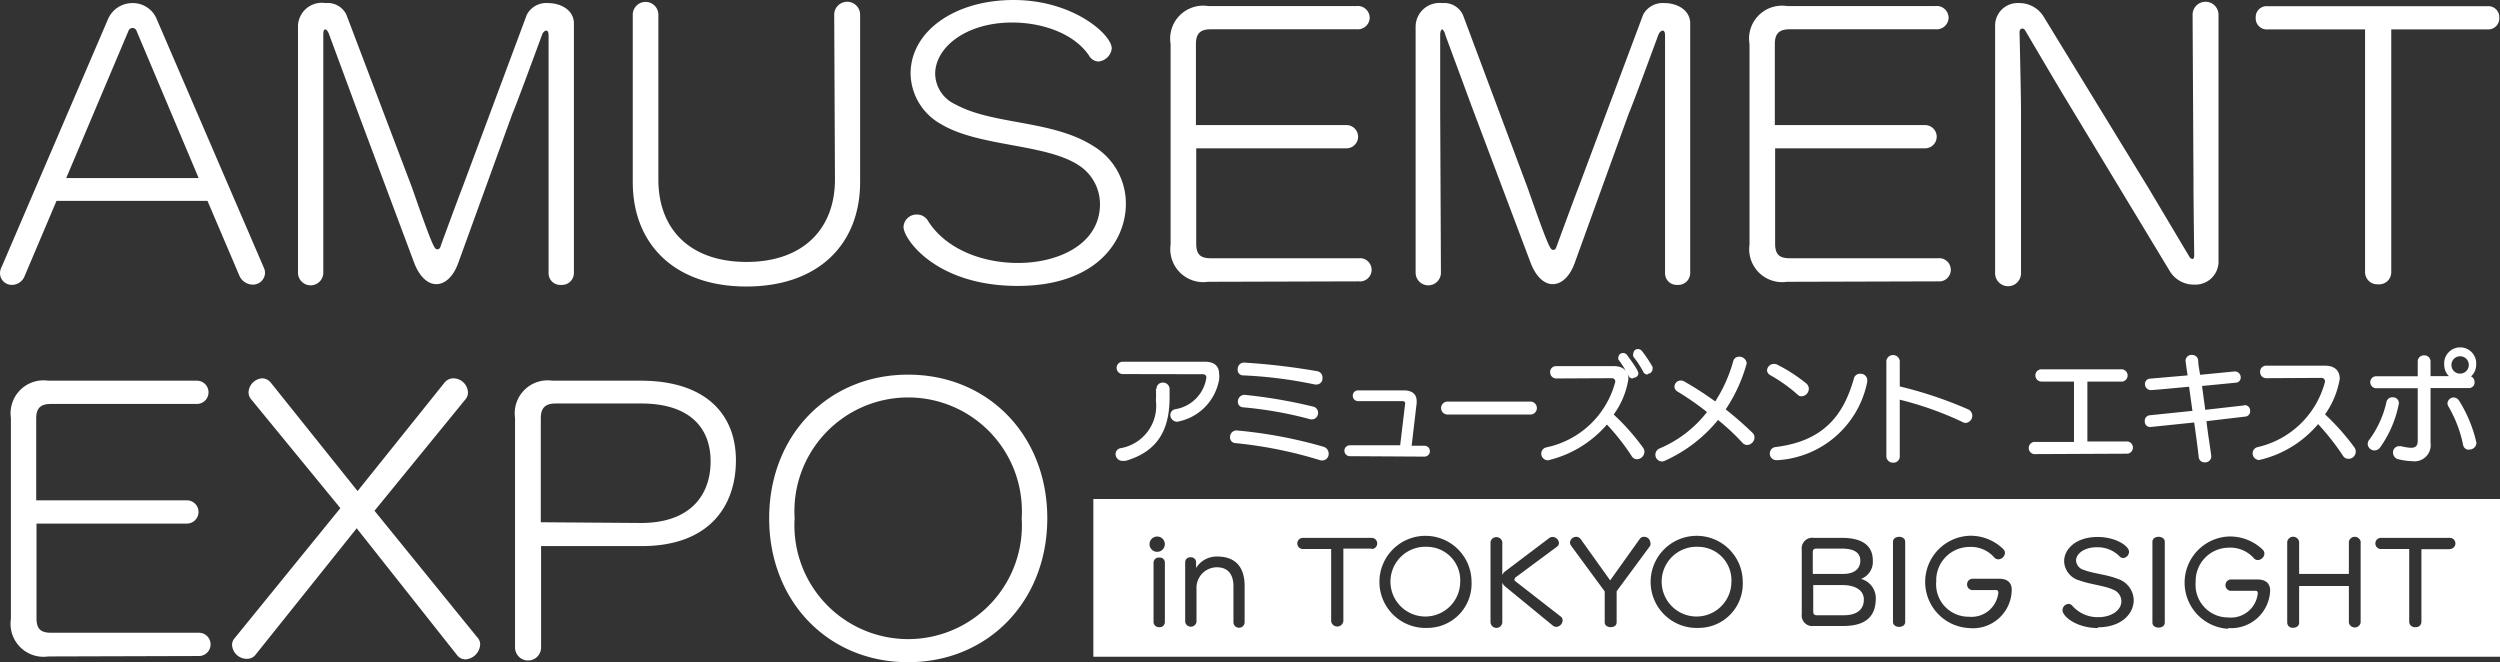 <svg xmlns="http://www.w3.org/2000/svg" width="169.89" height="45"><rect width="100%" height="100%" fill="#333333" stroke="none"/><defs><style>.b1389355-765c-4a76-b3c2-e000b7d118a7{fill:#fff}</style></defs><g id="a8fc09f7-0412-4dc4-93cb-65f7ab94546b" data-name="レイヤー 2"><g id="f399e93a-277d-4465-ae59-7f46210a996f" data-name="トップページ"><path class="b1389355-765c-4a76-b3c2-e000b7d118a7" d="M14.1 13.65H3.84l-2.17 5.12a.93.93 0 01-.85.59.8.8 0 01-.82-.78.87.87 0 01.09-.39L7.34 1.3A1.8 1.8 0 019 .21a1.75 1.75 0 011.65 1.09l7.27 16.87a.87.87 0 01.09.39.82.82 0 01-.87.78 1 1 0 01-.87-.6zM9.28 2.1a.29.29 0 00-.55 0l-4.23 10h9zm28 16.44V2.42c0-.25-.07-.34-.16-.34s-.23.11-.29.3c0 0-1.76 4.8-2 5.32l-3.7 10.2c-.34.93-.91 1.41-1.48 1.41s-1.12-.48-1.49-1.41l-4-10.7c-.14-.39-1.78-4.82-1.78-4.82-.07-.21-.18-.38-.28-.38s-.13.12-.13.39v16.14a.86.86 0 01-1.72 0V1.78A1.62 1.62 0 0122.13.21a1.41 1.41 0 011.41.79L28 12.75c1.41 4.05 1.53 4.19 1.71 4.19s.21-.12.27-.32c0 0 1.28-3.48 1.44-3.87L35.8 1a1.49 1.49 0 011.44-.79C38.08.21 39 .66 39 1.6v16.94a.81.81 0 01-.87.82.79.79 0 01-.85-.8zM56.69 1a.88.88 0 011.76 0v11.37c0 4.27-2.88 7.1-7.73 7.1S43 16.62 43 12.37V1a.87.87 0 011.74 0v11.2c0 3.4 2.17 5.6 6 5.6s6-2.24 6-5.6zm12.46 18.43c-5.56 0-7.75-3.2-7.75-4a.88.88 0 01.91-.85.86.86 0 01.76.44c1.21 1.92 3.7 2.85 6.1 2.85 2.83 0 5.58-1.32 5.58-4a3.14 3.14 0 00-1.4-2.61c-2.26-1.52-6.81-1.26-9.41-2.83A4 4 0 0161.88 5c0-2.84 2.95-5 7-5s6.67 2.35 6.67 3.29a1 1 0 01-.93.89.78.78 0 01-.62-.41c-1-1.48-3.14-2.24-5.22-2.24-3.11 0-5.23 1.67-5.23 3.5a2.33 2.33 0 001.37 2.06c2.56 1.41 6.58 1.05 9.37 2.83a4.55 4.55 0 012.22 3.93c0 2.52-1.99 5.58-7.36 5.58zm12.94-.28a2.24 2.24 0 01-2.54-2.53V3A2.24 2.24 0 0182.09.41h10.1a.81.81 0 01.89.8.81.81 0 01-.87.78h-9.94c-.71 0-1 .3-1 1V8.5H91.5a.79.79 0 110 1.58H81.29v6.47c0 .73.27 1 1 1h10.04a.79.79 0 110 1.57zm31.06-.61V2.42c0-.25-.07-.34-.16-.34s-.23.11-.3.3c0 0-1.76 4.8-2 5.32L107 17.9c-.34.93-.91 1.41-1.48 1.41s-1.12-.48-1.49-1.41L100 7.2c-.14-.39-1.78-4.82-1.78-4.82-.04-.21-.16-.38-.22-.38s-.13.12-.13.39V7.6l.05 10.93a.86.86 0 01-1.72 0V1.78A1.62 1.62 0 0198 .21a1.41 1.41 0 011.41.79l4.41 11.79c1.42 4.05 1.54 4.19 1.72 4.19s.2-.12.27-.32c0 0 1.28-3.48 1.44-3.87L111.66 1a1.5 1.5 0 011.44-.79c.85 0 1.76.45 1.76 1.39v16.94a.81.81 0 01-.86.82.79.79 0 01-.85-.8zm8.28.61a2.24 2.24 0 01-2.54-2.53V3a2.24 2.24 0 012.54-2.59h10.1a.81.81 0 01.89.8.81.81 0 01-.87.78h-9.94c-.71 0-1 .3-1 1V8.5h10.21a.79.79 0 110 1.58h-10.19v6.47c0 .73.27 1 1 1h10.06a.79.79 0 110 1.57zm18.85-12.59c-.54-.89-2.65-4.48-2.65-4.48a.25.25 0 00-.2-.14c-.09 0-.19.07-.19.25 0 0 .1 4.28.1 5.38v11a.88.88 0 01-1.76 0V1.78a1.53 1.53 0 011.64-1.57 1.93 1.93 0 011.65.91l7.2 11.77 2.72 4.57a.28.28 0 00.2.14c.07 0 .12-.07.12-.25 0 0-.05-3.54-.05-5.08L149 1a.88.88 0 011.76 0v16.67a1.57 1.57 0 01-1.65 1.67 1.9 1.9 0 01-1.62-.85zM160.72 2h-6.65a.75.75 0 01-.78-.8.74.74 0 01.78-.78h15a.74.74 0 01.77.78.75.75 0 01-.77.8h-6.57v16.5a.82.82 0 01-.89.82.83.83 0 01-.89-.82zM3.28 44.61a2.24 2.24 0 01-2.54-2.54V28.4a2.24 2.24 0 012.54-2.53h10.1a.79.79 0 110 1.58H3.46c-.71 0-1 .29-1 1V34H12.7a.79.79 0 110 1.58H2.48V42c0 .73.27 1 1 1h10.04a.79.79 0 110 1.58zm20.96-8.71l-6.88 8.6a.72.72 0 01-.59.27 1 1 0 01-1-.94.7.7 0 01.19-.48l7.17-8.82-6.05-7.38a.75.75 0 01-.19-.5 1 1 0 01.92-.94.77.77 0 01.59.29l5.9 7.37L30.21 26a.77.77 0 01.59-.29 1 1 0 011 .94.7.7 0 01-.18.5l-6.17 7.56 7 8.62a.69.69 0 01.18.48 1.08 1.08 0 01-1 1 .73.73 0 01-.57-.29zm12.53 1.21V44A.87.87 0 1135 44V28.4a2.24 2.24 0 012.54-2.53h6c4.39 0 6.47 2.26 6.47 5.41s-1.85 5.83-6.4 5.83zm6.79-1.57c3.31 0 4.73-1.85 4.73-4.19s-1.49-3.93-4.71-3.93h-5.83c-.71 0-1 .32-1 1v7.07zm8.71-.32c0-5.63 4-9.76 9.44-9.76s9.46 4.13 9.46 9.76S67.15 45 61.71 45s-9.44-4.14-9.44-9.78zm17.16 0a7.73 7.73 0 10-15.43 0 7.73 7.73 0 1015.43 0zm9.16-8.8A.42.42 0 0179 26a.45.45 0 01.48.4v.61c0 2.11-.74 3.66-3 4.31h-.19a.47.47 0 01-.48-.46.41.41 0 01.32-.4 2.92 2.92 0 002.42-3.24 7 7 0 000-.77zm-2.29-1a.42.42 0 010-.84h5.55c.66 0 1 .27 1 .87a1.23 1.23 0 010 .32A3.53 3.53 0 0180 28.66a.47.47 0 01-.47-.46.41.41 0 01.38-.4 2.54 2.54 0 002.07-2.13c0-.18-.11-.24-.27-.24zm13.4 5.85a29.2 29.2 0 00-5.77-1.16.38.38 0 01-.34-.4.44.44 0 01.44-.46 31.21 31.21 0 015.91 1.11.48.48 0 01.35.46.44.44 0 01-.43.47.47.47 0 01-.16-.02zm-5.59-6.18a.43.43 0 01.43-.45 45 45 0 015 .59.43.43 0 01.33.45.41.41 0 01-.39.45h-.12a29.94 29.94 0 00-4.86-.62.37.37 0 01-.39-.42zM89 28.48a26.17 26.17 0 00-4.53-.8.37.37 0 01-.35-.38.46.46 0 01.44-.47 34.14 34.14 0 014.67.8.42.42 0 01.34.42.43.43 0 01-.42.45.41.41 0 01-.15-.02zM91.73 31a.37.37 0 010-.74h3.42l.34-2.85c0-.1-.07-.15-.19-.15h-3a.36.36 0 01-.37-.37.35.35 0 01.37-.36h3.11c.5 0 .86.22.86.72a.76.76 0 010 .15l-.34 2.89h.87a.37.37 0 010 .74zm6.64-2.83a.44.44 0 010-.88H104a.44.44 0 010 .88zm7.39-2.45a.42.42 0 01-.42-.43.4.4 0 01.42-.41h3.9c.68 0 1 .36 1 .88a5.59 5.59 0 01-1 2.41 15.11 15.11 0 012 2.26.48.48 0 01.09.27.53.53 0 01-.5.51.46.46 0 01-.39-.25 15.31 15.31 0 00-1.66-2.11 7.58 7.58 0 01-4 2.43.45.45 0 01-.46-.46.43.43 0 01.35-.42 6.14 6.14 0 004.68-4.46.23.23 0 00-.25-.24zm5.19 0a.3.3 0 01-.28-.18 7.38 7.38 0 00-.69-1.11.25.25 0 010-.16.31.31 0 01.32-.28.33.33 0 01.27.14c.6.82.77 1.09.77 1.28a.33.33 0 01-.34.26zm1-.27a.31.31 0 01-.28-.18 6.1 6.1 0 00-.65-1A.29.29 0 01111 24a.3.3 0 01.31-.28.35.35 0 01.29.16 8.71 8.71 0 01.7 1.05.5.5 0 010 .16.33.33 0 01-.3.31zm1.21 5.85a.49.49 0 01-.22.06.46.46 0 01-.15-.89A8 8 0 00116 28a19.48 19.48 0 00-2-1.39.39.39 0 01-.21-.33.42.42 0 01.43-.42.47.47 0 01.25.07 22.8 22.8 0 012.09 1.35 10 10 0 001.22-2.72.4.4 0 01.41-.32.5.5 0 01.51.45 10.61 10.61 0 01-1.43 3.13 23.26 23.26 0 011.82 1.59.44.44 0 01.14.31.53.53 0 01-.5.52.45.45 0 01-.33-.16 14.52 14.52 0 00-1.65-1.54 9.89 9.89 0 01-3.59 2.76zm8.99-4.49a10.55 10.55 0 00-1.84-1.31.41.41 0 01-.23-.33.47.47 0 01.48-.44.47.47 0 01.25.07 10.75 10.75 0 011.94 1.26.47.47 0 01.17.37.52.52 0 01-.49.5.36.36 0 01-.28-.12zm-1.34 4.46h-.08a.44.44 0 01-.46-.45.43.43 0 01.39-.44c3.31-.41 4.63-2.2 5.33-4.68a.42.42 0 01.43-.3.44.44 0 01.47.41.71.71 0 010 .14 6.62 6.62 0 01-6.08 5.32zm7.38-6.75a.46.46 0 01.91 0v1.74a27.63 27.63 0 014.65 1.56.48.48 0 01.28.42.49.49 0 01-.45.5.43.43 0 01-.23-.07 22.87 22.87 0 00-4.25-1.51V31a.42.42 0 01-.45.44.44.44 0 01-.46-.44zm10.03 6.34a.42.42 0 010-.83h2.72v-4.1h-2.2a.41.41 0 01-.42-.42.4.4 0 01.42-.41h5.36a.42.42 0 110 .83h-2.25V30h2.74a.42.42 0 010 .83zm14.31-3.33a.37.37 0 01.38.38.36.36 0 01-.33.4l-2.63.31c0 .28.32 2.27.32 2.39a.41.41 0 01-.44.41.39.39 0 01-.41-.33c-.09-.79-.2-1.58-.31-2.38l-3 .31a.37.37 0 01-.36-.4.37.37 0 01.34-.4l2.9-.3c-.08-.55-.15-1.09-.23-1.64-2.09.2-2.54.23-2.6.23a.41.41 0 01-.4-.41.37.37 0 01.37-.37l2.53-.22c-.06-.36-.14-1-.14-1a.4.4 0 01.43-.39.41.41 0 01.43.35c0 .33.08.66.13 1l2.36-.23a.4.4 0 01.4.41.35.35 0 01-.27.35l-2.36.23.22 1.62 2.64-.3zM154 25.7a.41.41 0 01-.41-.43.4.4 0 01.41-.42h4c.68 0 1 .36 1 .89a5.86 5.86 0 01-1 2.42 15.67 15.67 0 012 2.25.49.49 0 01-.42.77.43.43 0 01-.38-.24 17 17 0 00-1.67-2.12 7.4 7.4 0 01-4 2.44.45.45 0 01-.45-.45.43.43 0 01.36-.43 6.15 6.15 0 004.56-4.44.24.24 0 00-.25-.26zm8.59 1.3a.4.4 0 01.43.41 7.59 7.59 0 01-1.28 3 .48.48 0 01-.38.2.46.46 0 01-.46-.44.44.44 0 01.11-.29 6.79 6.79 0 001.17-2.59.4.4 0 01.41-.29zm1.71-.62h-2.88a.41.41 0 010-.81h2.88v-1a.41.41 0 01.44-.42.41.41 0 01.43.41v1h1.25a1.06 1.06 0 01-.32-.76 1.09 1.09 0 112.17 0 1.05 1.05 0 01-.35.78.41.41 0 01.24.39.37.37 0 01-.37.4h-2.62v3.72a1.1 1.1 0 01-1.24 1.25 4.39 4.39 0 01-.94-.13.46.46 0 01-.37-.45.42.42 0 01.42-.44h.13a3 3 0 00.67.11c.34 0 .46-.16.46-.49zm3.48 4.18a.39.39 0 01-.4-.34 8.59 8.59 0 00-1-2.61.45.45 0 01-.06-.2.43.43 0 01.43-.4.45.45 0 01.36.22 9.09 9.09 0 011.18 2.87.48.48 0 01-.51.45zm-.6-6.35a.59.59 0 00-.59.6.58.58 0 00.59.58.59.59 0 100-1.18zm-51.75 12.95a2.37 2.37 0 102.23 2.38 2.27 2.27 0 00-2.23-2.38zm10.99.95c0-.55-.41-.83-1.27-.83h-1.71c-.18 0-.25.08-.25.25V39h2.09c.72 0 1.14-.35 1.14-.89zM97 37.16a2.37 2.37 0 102.23 2.38A2.27 2.27 0 0097 37.16zm28.22 2.6h-2v1.78c0 .2.07.27.27.27h1.8c.95 0 1.37-.43 1.37-1.07s-.6-.98-1.44-.98z"/><path class="b1389355-765c-4a76-b3c2-e000b7d118a7" d="M74.3 33.91v10.72h95.59V33.91zm4.86 8.36a.35.35 0 01-.38.35.36.36 0 01-.39-.35v-4.05a.35.35 0 01.39-.33.34.34 0 01.38.33zm-.38-4.79a.52.52 0 110-1 .52.52 0 010 1zm5.8 4.8a.38.38 0 01-.76 0v-2.45c0-.82-.4-1.28-1.12-1.28A1.39 1.39 0 0081.31 40v2.26a.39.39 0 01-.77 0V38.2a.34.34 0 01.37-.33.34.34 0 01.37.32v.41a1.64 1.64 0 011.44-.78c1.25 0 1.86.73 1.86 2zm8.63-5h-1.92v4.94a.42.42 0 01-.83 0v-4.91h-1.92a.38.38 0 010-.76h4.67a.38.38 0 010 .76zM97 42.67a3.13 3.13 0 113-3.13 3 3 0 01-3 3.13zm8.76-.07a.4.4 0 01-.24-.09l-3.24-2.66a.67.67 0 01-.19-.26v2.68a.4.4 0 01-.8 0v-5.45a.41.41 0 01.8 0v2.26a.59.59 0 01.18-.24l3-2.27a.38.38 0 01.24-.08.44.44 0 01.43.41.33.33 0 01-.16.27L103 39.23a.15.15 0 00-.07.12.14.14 0 000 .11l3.12 2.43a.31.31 0 01.14.27.46.46 0 01-.43.44zm6.38-5.51l-2.28 3.09v2.11c0 .23-.2.33-.4.33s-.41-.1-.41-.33v-2.1l-2.28-3.1a.46.46 0 01-.08-.22.42.42 0 01.42-.39.37.37 0 01.31.16l2 2.8 2-2.8a.34.34 0 01.3-.16.42.42 0 01.43.38.38.38 0 01-.01.23zm3.29 5.58a3.13 3.13 0 113-3.13 3 3 0 01-3 3.13zm9.82-.13h-2a.72.72 0 01-.81-.81v-4.37a.72.72 0 01.81-.81h1.91c1.35 0 2.11.49 2.11 1.55a1.24 1.24 0 01-.8 1.24 1.36 1.36 0 011 1.4c-.03 1.26-.81 1.8-2.22 1.8zm4.22-.28c0 .23-.2.34-.41.34s-.42-.11-.42-.34v-5.44c0-.23.21-.34.42-.34s.41.11.41.34zm4.32.42a3.14 3.14 0 010-6.27 3.17 3.17 0 012.34.9.39.39 0 01.12.27.47.47 0 01-.45.43.37.37 0 01-.27-.12 2.11 2.11 0 00-1.74-.72 2.26 2.26 0 00-2.21 2.33 2.2 2.2 0 002.22 2.41 1.83 1.83 0 002-1.65.15.15 0 00-.17-.16H134a.39.39 0 010-.77h1.87c.56 0 .84.28.84.75a2.64 2.64 0 01-2.92 2.6zm8.77 0c-1.42 0-2.4-.77-2.4-1.22a.43.43 0 01.4-.42.34.34 0 01.28.14 2.29 2.29 0 001.76.76c.87 0 1.56-.46 1.56-1.08a.85.85 0 00-.56-.79c-.61-.28-1.58-.36-2.27-.62a1.4 1.4 0 01-1.06-1.31c0-.81.78-1.65 2.28-1.65 1.22 0 2.13.61 2.13 1a.43.43 0 01-.39.43.35.35 0 01-.27-.13 2.09 2.09 0 00-1.54-.6c-.84 0-1.4.44-1.4.9a.71.71 0 00.53.64c.61.24 1.54.31 2.28.6a1.56 1.56 0 011.11 1.44c0 .96-.86 1.86-2.44 1.86zm4.55-.37c0 .23-.21.34-.42.34s-.42-.11-.42-.34v-5.49c0-.23.21-.34.42-.34s.42.11.42.34zm4.31.42a3.14 3.14 0 010-6.27 3.19 3.19 0 012.35.9.38.38 0 01.11.27.47.47 0 01-.45.43.35.35 0 01-.26-.12 2.14 2.14 0 00-1.75-.72 2.26 2.26 0 00-2.21 2.33 2.21 2.21 0 002.22 2.41 1.83 1.83 0 002-1.65.14.14 0 00-.16-.16h-1.71a.39.39 0 010-.77h1.86c.56 0 .85.28.85.75a2.65 2.65 0 01-2.85 2.55zm9-.41a.41.41 0 01-.8 0v-2.5h-3.38v2.5c0 .23-.2.34-.41.34a.36.36 0 01-.4-.34v-5.5a.41.41 0 01.81 0V39h3.38v-2.2a.41.41 0 01.8 0zm6.06-5h-1.93v4.94a.37.37 0 01-.41.36.38.38 0 01-.42-.36v-4.95h-1.92a.38.38 0 010-.76h4.68a.38.38 0 010 .76z"/></g></g></svg>